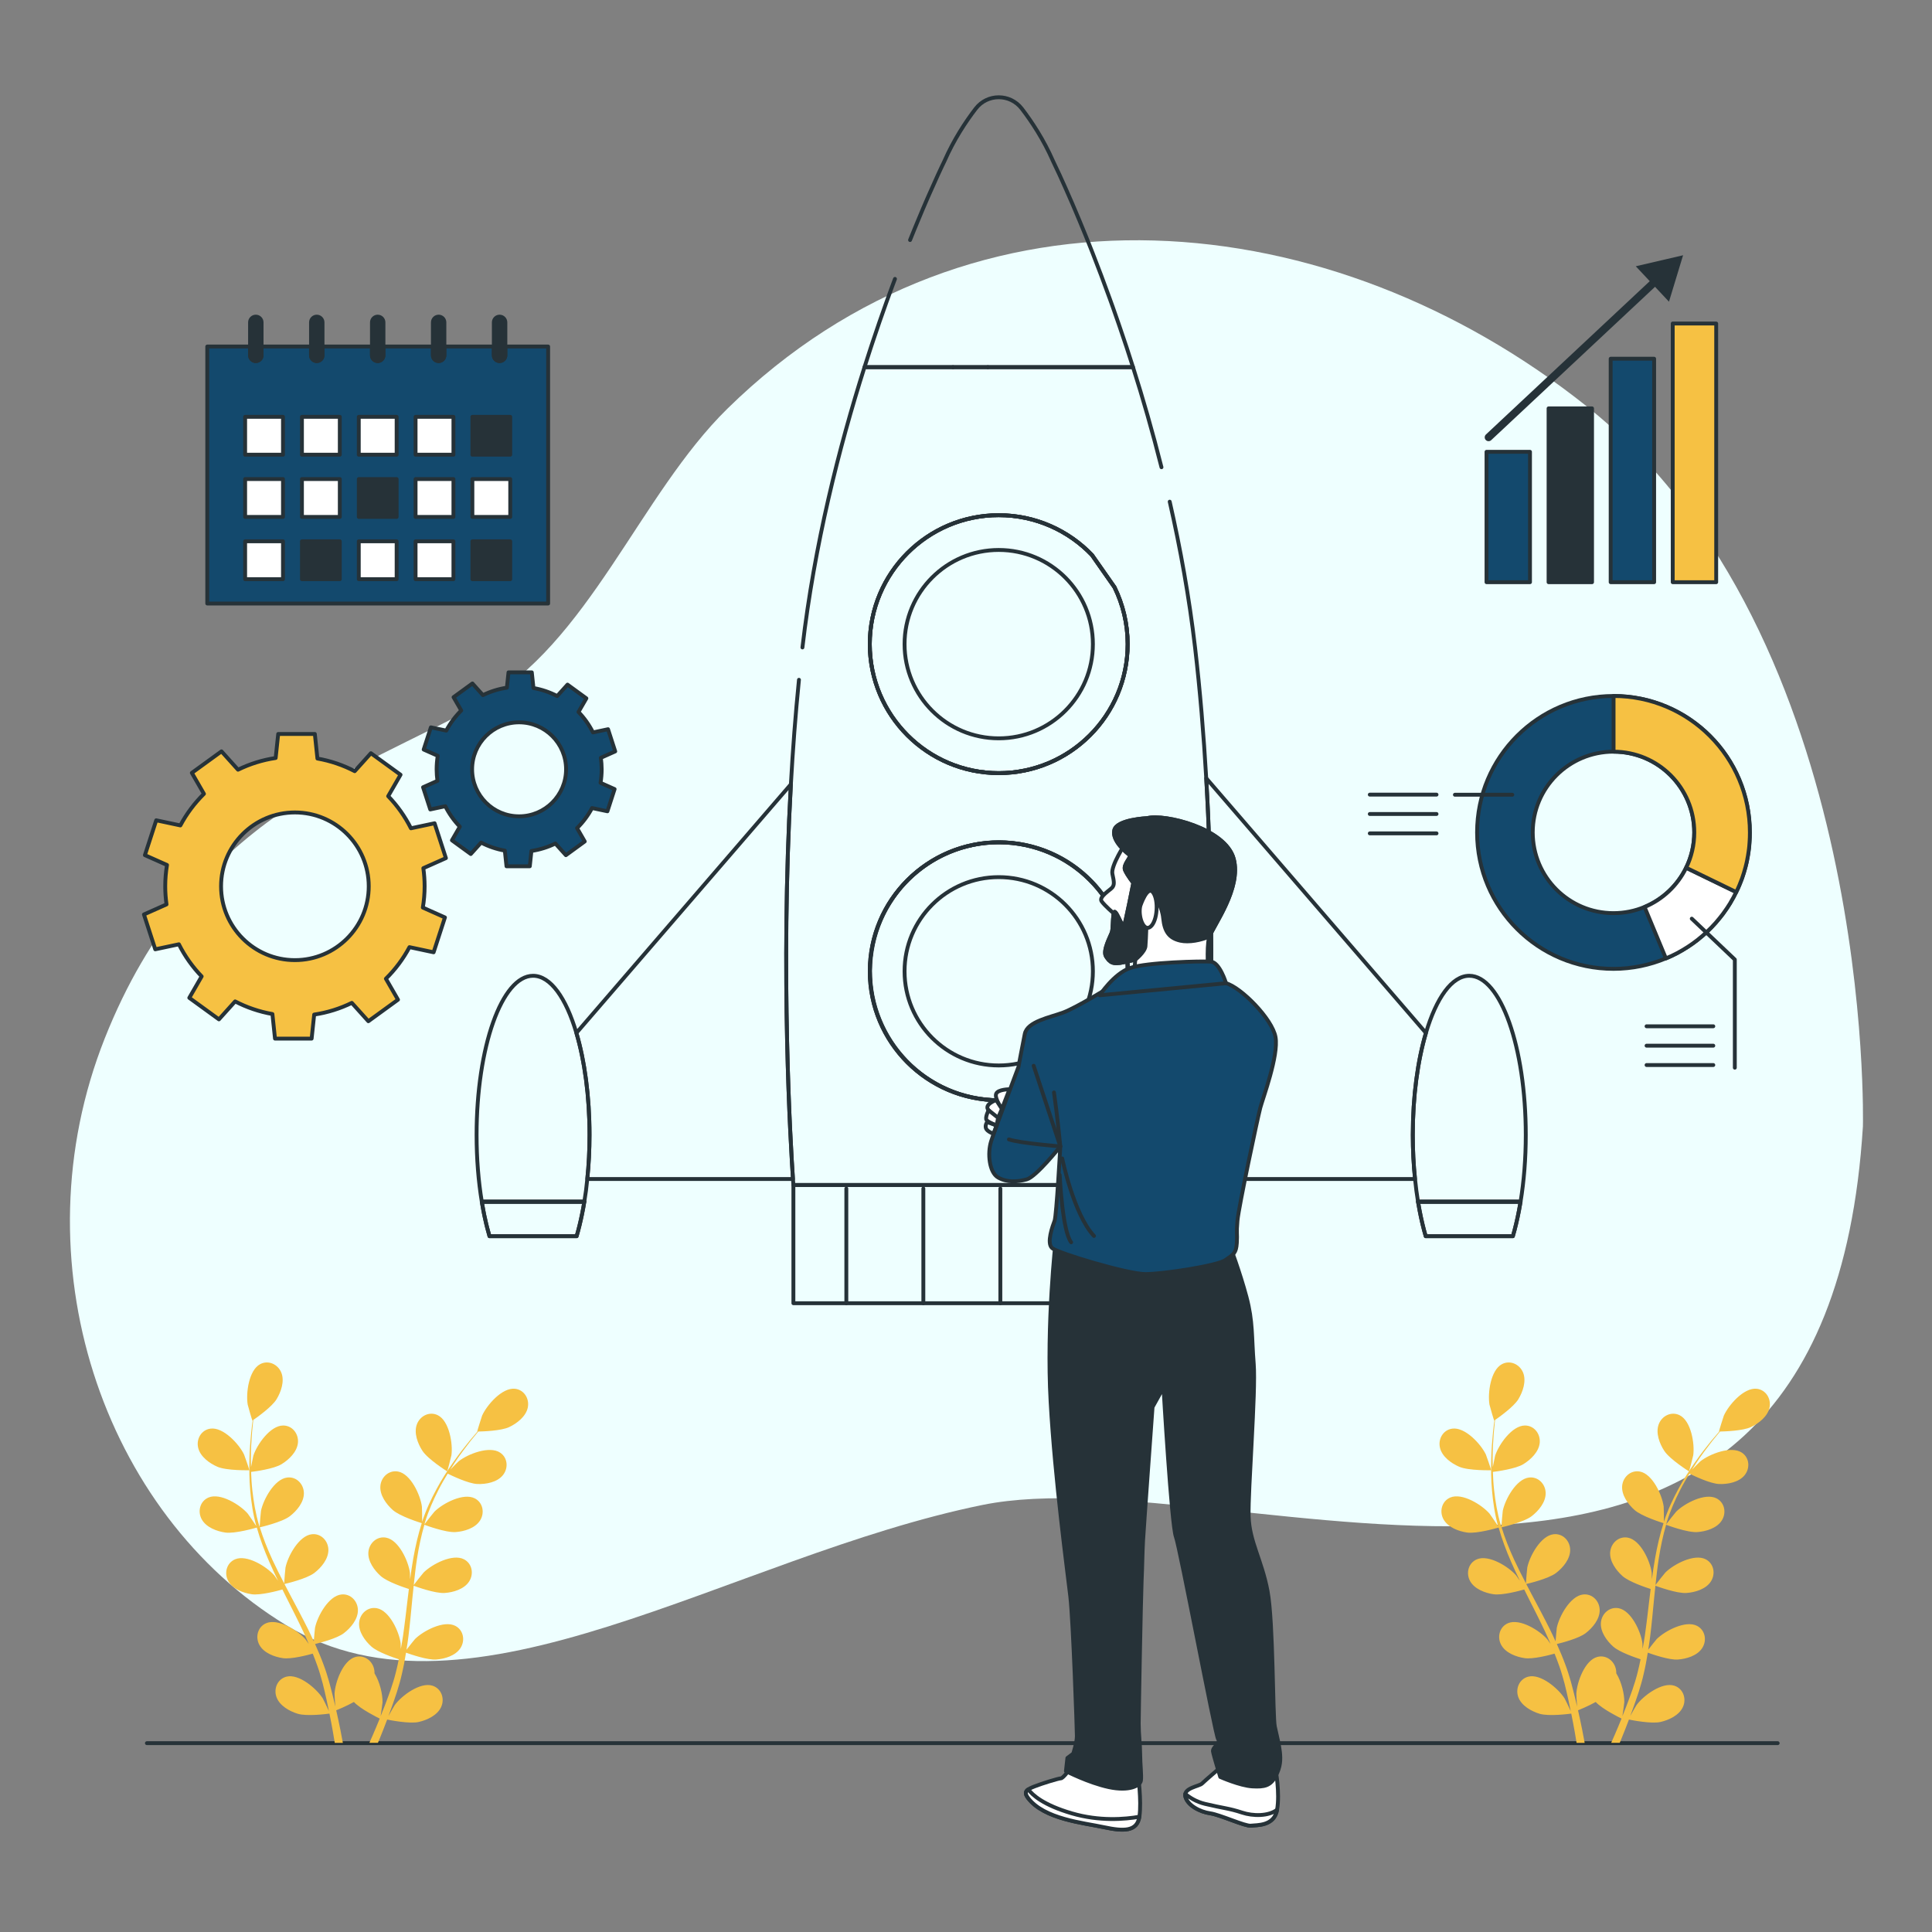 <svg xmlns="http://www.w3.org/2000/svg" xmlns:xlink="http://www.w3.org/1999/xlink" x="0px" y="0px" viewBox="0 0 500 500" style="enable-background:new 0 0 500 500;" xml:space="preserve"><rect x="0" y="0" width="500" height="500" fill="#808080" stroke="none"/><style type="text/css">	.st0{fill:#EEFFFF;}	.st1{fill:none;stroke:#263238;stroke-linecap:round;stroke-linejoin:round;stroke-miterlimit:10;}	.st2{fill:#F6C143;}	.st3{fill:#13496D;stroke:#263238;stroke-linecap:round;stroke-linejoin:round;stroke-miterlimit:10;}	.st4{fill:#FFFFFF;stroke:#263238;stroke-linecap:round;stroke-linejoin:round;stroke-miterlimit:10;}	.st5{fill:#F6C143;stroke:#263238;stroke-linecap:round;stroke-linejoin:round;stroke-miterlimit:10;}	.st6{fill:#263238;stroke:#263238;stroke-linecap:round;stroke-linejoin:round;stroke-miterlimit:10;}	.st7{fill:none;stroke:#263238;stroke-width:2;stroke-linecap:round;stroke-linejoin:round;}	.st8{fill:#263238;}</style><g id="Background_Simple">	<g>		<path class="st0" d="M482.12,291.52c0,0,3.26-126.84-71.48-186.36c-65.97-52.54-158.46-62.11-222.38,0.6   c-22.78,22.34-35.77,60.64-64.05,76.43c-31.71,17.7-74.33,29.11-97.11,86.56C4.33,326.2,26.49,391.58,74.03,420.58   c47.54,29,114.88-17.78,180.24-31.1C319.64,376.16,472.31,448.99,482.12,291.52z"></path>	</g></g><g id="Floor">	<line class="st1" x1="38.02" y1="451.13" x2="460.06" y2="451.13"></line></g><g id="Plants">	<g>		<path class="st2" d="M56.25,379.59c2.41,1.05,8.29,0.91,8.29,0.91c0.06,0-1.27-3.85-1.38-4.08c-1.29-2.7-5.38-7.15-8.7-6.69   c-2.39,0.33-3.72,2.72-3.17,4.97C51.84,376.99,54.2,378.7,56.25,379.59z"></path>		<path class="st2" d="M58.3,396.62c2.49,0.36,7.74-1.17,8.16-1.29c0.83,2.94,1.93,5.88,3.2,8.8c0.72,1.67,1.51,3.33,2.31,4.98   c-0.48-0.7-0.91-1.32-0.98-1.4c-1.96-2.26-7.08-5.47-10.16-4.16c-2.22,0.95-2.87,3.61-1.75,5.63c1.14,2.07,3.87,3.09,6.08,3.41   c2.24,0.32,6.74-0.89,7.93-1.23c0.32,0.63,0.62,1.27,0.94,1.9c1.52,3.02,3.06,6.03,4.47,9.03c0.5,1.06,0.95,2.12,1.41,3.17   c-0.43-0.62-0.79-1.14-0.86-1.22c-1.96-2.26-7.08-5.47-10.16-4.16c-2.22,0.95-2.87,3.61-1.75,5.64c1.14,2.07,3.87,3.09,6.08,3.41   c2.14,0.31,6.3-0.77,7.72-1.17c0.43,1.1,0.87,2.2,1.24,3.28c0.24,0.75,0.52,1.45,0.71,2.21c0.21,0.75,0.42,1.49,0.63,2.23   c0.35,1.43,0.71,2.9,1.01,4.31c0.22,0.98,0.41,1.91,0.6,2.85c-0.48-1.06-1.48-3.11-1.58-3.27c-1.6-2.53-6.17-6.48-9.41-5.65   c-2.34,0.6-3.38,3.13-2.58,5.31c0.82,2.22,3.36,3.64,5.49,4.29c2.35,0.72,7.56,0.05,8.21-0.04c0.31,1.56,0.61,3.07,0.86,4.51   c0.19,1.06,0.36,2.08,0.52,3.06l2.09,0c-0.2-1.09-0.42-2.23-0.65-3.43c-0.31-1.58-0.68-3.26-1.07-4.99   c0.39-0.16,2.61-1.06,4.58-2.16c1.72,1.85,6.11,4.02,6.68,4.3c-0.6,1.47-1.19,2.9-1.77,4.23c-0.31,0.71-0.6,1.38-0.9,2.04l2.21,0   c0.17-0.42,0.35-0.83,0.53-1.27c0.61-1.49,1.24-3.1,1.86-4.75c0.63,0.13,5.79,1.17,8.19,0.62c2.18-0.5,4.82-1.73,5.79-3.89   c0.95-2.11,0.09-4.71-2.2-5.48c-3.18-1.06-8.02,2.55-9.79,4.96c-0.1,0.14-1.07,1.81-1.66,2.87c0.25-0.68,0.5-1.33,0.75-2.03   c0.51-1.38,0.97-2.78,1.47-4.27c0.22-0.73,0.44-1.47,0.66-2.22c0.24-0.74,0.39-1.54,0.59-2.32c0.43-1.81,0.78-3.67,1.08-5.55   c1.21,0.44,5.54,1.94,7.78,1.78c2.23-0.16,5.02-0.98,6.31-2.97c1.26-1.94,0.81-4.64-1.34-5.75c-2.98-1.53-8.31,1.31-10.43,3.42   c-0.13,0.13-1.48,1.82-2.2,2.76c0.18-1.13,0.36-2.26,0.5-3.41c0.41-3.32,0.72-6.7,1.04-10.06c0.1-1.03,0.21-2.06,0.32-3.09   c0.43,0.16,5.53,2.05,8.04,1.87c2.23-0.16,5.02-0.98,6.31-2.97c1.26-1.94,0.81-4.64-1.34-5.75c-2.98-1.53-8.31,1.31-10.43,3.42   c-0.16,0.16-2.1,2.59-2.56,3.23c0.24-2.26,0.49-4.52,0.83-6.73c0.47-3.05,1.1-6.02,1.92-8.85c0.2,0.08,5.52,2.07,8.08,1.89   c2.23-0.16,5.02-0.98,6.31-2.97c1.26-1.94,0.81-4.64-1.34-5.75c-2.98-1.53-8.31,1.31-10.43,3.42c-0.17,0.17-2.25,2.78-2.59,3.28   c0.05-0.17,0.08-0.35,0.13-0.52c0.92-3.01,2.18-5.81,3.49-8.38c0.76-1.49,1.57-2.88,2.39-4.2c0.95,0.47,5.33,2.59,7.66,2.68   c2.23,0.09,5.1-0.43,6.6-2.26c1.47-1.79,1.31-4.53-0.7-5.86c-2.79-1.85-8.41,0.39-10.74,2.25c-0.13,0.1-1.3,1.28-2.15,2.15   c0.38-0.59,0.76-1.21,1.13-1.78c1.4-2.11,2.81-3.96,4.07-5.59c0.73-0.92,1.4-1.74,2.04-2.49c1.18-0.02,5.92-0.17,7.99-1.15   c2.02-0.95,4.33-2.73,4.82-5.04c0.48-2.27-0.92-4.62-3.32-4.88c-3.33-0.35-7.28,4.22-8.5,6.95c-0.1,0.24-1.32,4.12-1.26,4.12   c0,0,0.06,0,0.07,0c-0.63,0.72-1.3,1.49-2.01,2.35c-1.3,1.6-2.76,3.43-4.21,5.52c-1.45,2.09-2.98,4.39-4.36,6.97   c-1.39,2.58-2.72,5.36-3.72,8.41c-0.01,0.03-0.02,0.07-0.03,0.11c0.02-0.98-0.03-3.73-0.06-3.94c-0.39-2.97-2.88-8.47-6.18-9.07   c-2.37-0.43-4.38,1.43-4.57,3.74c-0.19,2.36,1.52,4.71,3.19,6.2c1.88,1.68,7.1,3.29,7.52,3.42c-0.93,2.91-1.64,5.97-2.19,9.1   c-0.32,1.79-0.58,3.61-0.82,5.43c-0.01-0.85-0.03-1.61-0.05-1.71c-0.39-2.97-2.88-8.47-6.18-9.07c-2.37-0.44-4.38,1.43-4.57,3.74   c-0.19,2.36,1.52,4.71,3.19,6.2c1.69,1.51,6.12,2.98,7.29,3.35c-0.09,0.7-0.18,1.4-0.26,2.1c-0.4,3.36-0.78,6.72-1.25,10   c-0.17,1.16-0.37,2.29-0.58,3.42c-0.01-0.75-0.03-1.39-0.04-1.48c-0.39-2.97-2.88-8.47-6.18-9.07c-2.37-0.43-4.38,1.43-4.57,3.74   c-0.19,2.36,1.52,4.71,3.19,6.2c1.62,1.44,5.69,2.83,7.08,3.28c-0.24,1.16-0.48,2.31-0.77,3.42c-0.21,0.75-0.37,1.49-0.62,2.24   c-0.24,0.74-0.47,1.48-0.71,2.2c-0.5,1.38-1.01,2.82-1.53,4.15c-0.36,0.93-0.71,1.82-1.07,2.71c0.18-1.15,0.48-3.41,0.49-3.6   c0.04-1.99-0.67-5.22-2.08-7.49c0.01-0.29-0.01-0.59-0.06-0.88c-0.37-2.29-2.52-3.98-4.85-3.36c-3.24,0.87-5.28,6.55-5.43,9.54   c-0.01,0.18,0.11,2.1,0.2,3.31c-0.16-0.7-0.32-1.39-0.49-2.11c-0.34-1.43-0.72-2.85-1.13-4.38c-0.22-0.73-0.45-1.47-0.67-2.21   c-0.21-0.74-0.52-1.5-0.79-2.26c-0.64-1.75-1.38-3.49-2.16-5.23c1.25-0.3,5.69-1.44,7.46-2.81c1.77-1.36,3.65-3.59,3.63-5.96   c-0.02-2.32-1.89-4.32-4.29-4.05c-3.33,0.37-6.21,5.68-6.81,8.61c-0.04,0.18-0.23,2.33-0.32,3.52c-0.48-1.04-0.95-2.08-1.47-3.12   c-1.49-3-3.1-5.98-4.68-8.97c-0.49-0.91-0.96-1.83-1.44-2.75c0.45-0.1,5.75-1.34,7.74-2.87c1.77-1.36,3.65-3.59,3.63-5.96   c-0.02-2.32-1.89-4.32-4.29-4.05c-3.33,0.37-6.21,5.68-6.81,8.61c-0.04,0.22-0.32,3.32-0.35,4.11c-1.05-2.02-2.08-4.04-3.02-6.07   c-1.29-2.8-2.41-5.63-3.28-8.44c0.21-0.05,5.74-1.31,7.78-2.88c1.77-1.36,3.65-3.59,3.63-5.96c-0.02-2.32-1.89-4.32-4.29-4.05   c-3.33,0.37-6.21,5.68-6.81,8.61c-0.05,0.23-0.34,3.56-0.35,4.17c-0.05-0.17-0.12-0.33-0.17-0.5c-0.9-3.02-1.39-6.05-1.71-8.91   c-0.19-1.66-0.28-3.26-0.33-4.82c1.06-0.13,5.87-0.78,7.86-1.99c1.91-1.16,4.02-3.17,4.26-5.52c0.23-2.3-1.4-4.5-3.82-4.5   c-3.35,0-6.8,4.96-7.72,7.81c-0.05,0.16-0.38,1.79-0.61,2.98c-0.01-0.7-0.04-1.43-0.04-2.11c0-2.53,0.16-4.85,0.31-6.91   c0.1-1.17,0.21-2.22,0.32-3.2c0.97-0.67,4.84-3.41,6.03-5.37c1.16-1.91,2.11-4.66,1.24-6.86c-0.85-2.15-3.32-3.35-5.46-2.23   c-2.97,1.54-3.75,7.54-3.25,10.49c0.04,0.25,1.17,4.16,1.22,4.13c0,0,0.05-0.03,0.06-0.04c-0.13,0.94-0.26,1.96-0.37,3.07   c-0.2,2.05-0.41,4.38-0.46,6.92c-0.06,2.54-0.06,5.3,0.21,8.21c0.26,2.92,0.69,5.97,1.54,9.06c0.01,0.03,0.02,0.07,0.03,0.1   c-0.53-0.83-2.08-3.09-2.22-3.25c-1.96-2.26-7.08-5.47-10.16-4.16c-2.22,0.95-2.87,3.61-1.75,5.64   C53.36,395.28,56.09,396.3,58.3,396.62z"></path>		<path class="st2" d="M115.73,380.79c0.05,0.03,1.06-3.91,1.1-4.17c0.41-2.96-0.55-8.93-3.56-10.38c-2.17-1.05-4.6,0.22-5.39,2.4   c-0.81,2.22,0.22,4.95,1.44,6.82C110.75,377.67,115.73,380.79,115.73,380.79z"></path>	</g>	<g>		<path class="st2" d="M377.63,379.59c2.41,1.05,8.29,0.91,8.29,0.91c0.06,0-1.27-3.85-1.38-4.08c-1.29-2.7-5.38-7.15-8.7-6.69   c-2.39,0.33-3.72,2.72-3.17,4.97C373.21,376.99,375.58,378.7,377.63,379.59z"></path>		<path class="st2" d="M379.68,396.62c2.49,0.36,7.74-1.17,8.16-1.29c0.83,2.94,1.93,5.88,3.2,8.8c0.72,1.67,1.51,3.33,2.31,4.98   c-0.48-0.7-0.91-1.32-0.98-1.4c-1.96-2.26-7.08-5.47-10.16-4.16c-2.22,0.95-2.87,3.61-1.75,5.63c1.14,2.07,3.87,3.09,6.08,3.41   c2.24,0.32,6.74-0.89,7.93-1.23c0.32,0.63,0.62,1.27,0.94,1.9c1.52,3.02,3.06,6.03,4.47,9.03c0.5,1.06,0.95,2.12,1.41,3.17   c-0.43-0.62-0.79-1.14-0.86-1.22c-1.96-2.26-7.08-5.47-10.16-4.16c-2.22,0.95-2.87,3.61-1.75,5.64c1.14,2.07,3.87,3.09,6.08,3.41   c2.14,0.31,6.3-0.77,7.72-1.17c0.43,1.1,0.87,2.2,1.24,3.28c0.24,0.75,0.52,1.45,0.71,2.21c0.21,0.75,0.42,1.49,0.63,2.23   c0.35,1.43,0.71,2.9,1.01,4.31c0.22,0.98,0.41,1.91,0.6,2.85c-0.48-1.06-1.48-3.11-1.58-3.27c-1.6-2.53-6.17-6.48-9.41-5.65   c-2.34,0.6-3.38,3.13-2.58,5.31c0.82,2.22,3.36,3.64,5.49,4.29c2.35,0.72,7.56,0.05,8.21-0.04c0.31,1.56,0.61,3.07,0.86,4.51   c0.19,1.06,0.36,2.08,0.52,3.06l2.09,0c-0.2-1.09-0.42-2.23-0.65-3.43c-0.31-1.58-0.68-3.26-1.07-4.99   c0.39-0.16,2.61-1.06,4.58-2.16c1.72,1.85,6.11,4.02,6.68,4.3c-0.6,1.47-1.19,2.9-1.77,4.23c-0.31,0.71-0.6,1.38-0.9,2.04l2.21,0   c0.17-0.42,0.35-0.83,0.52-1.27c0.61-1.49,1.24-3.1,1.86-4.75c0.63,0.13,5.79,1.17,8.19,0.62c2.18-0.5,4.82-1.73,5.79-3.89   c0.95-2.11,0.09-4.71-2.2-5.48c-3.18-1.06-8.02,2.55-9.79,4.96c-0.11,0.14-1.07,1.81-1.66,2.87c0.25-0.68,0.5-1.33,0.75-2.03   c0.51-1.38,0.97-2.78,1.47-4.27c0.22-0.73,0.44-1.47,0.66-2.22c0.24-0.74,0.39-1.54,0.59-2.32c0.43-1.81,0.78-3.67,1.08-5.55   c1.21,0.44,5.54,1.94,7.77,1.78c2.23-0.16,5.02-0.98,6.31-2.97c1.26-1.94,0.81-4.64-1.34-5.75c-2.98-1.53-8.31,1.31-10.43,3.42   c-0.13,0.13-1.48,1.82-2.2,2.76c0.18-1.13,0.36-2.26,0.5-3.41c0.41-3.32,0.72-6.7,1.04-10.06c0.1-1.03,0.21-2.06,0.32-3.09   c0.43,0.16,5.53,2.05,8.04,1.87c2.23-0.16,5.02-0.98,6.31-2.97c1.26-1.94,0.81-4.64-1.34-5.75c-2.98-1.53-8.31,1.31-10.43,3.42   c-0.16,0.16-2.1,2.59-2.56,3.23c0.24-2.26,0.49-4.52,0.83-6.73c0.47-3.05,1.1-6.02,1.92-8.85c0.2,0.08,5.52,2.07,8.08,1.89   c2.23-0.16,5.02-0.98,6.31-2.97c1.26-1.94,0.81-4.64-1.34-5.75c-2.98-1.53-8.31,1.31-10.43,3.42c-0.17,0.17-2.25,2.78-2.59,3.28   c0.05-0.17,0.08-0.35,0.13-0.52c0.92-3.01,2.18-5.81,3.49-8.38c0.76-1.49,1.57-2.88,2.39-4.2c0.95,0.47,5.33,2.59,7.66,2.68   c2.23,0.09,5.1-0.43,6.6-2.26c1.47-1.79,1.31-4.53-0.7-5.86c-2.79-1.85-8.41,0.39-10.74,2.25c-0.13,0.1-1.3,1.28-2.15,2.15   c0.38-0.59,0.76-1.21,1.13-1.78c1.4-2.11,2.81-3.96,4.07-5.59c0.73-0.92,1.4-1.74,2.04-2.49c1.18-0.02,5.92-0.17,7.99-1.15   c2.02-0.95,4.33-2.73,4.82-5.04c0.48-2.27-0.92-4.62-3.32-4.88c-3.33-0.35-7.28,4.22-8.5,6.95c-0.1,0.24-1.32,4.12-1.26,4.12   c0,0,0.06,0,0.07,0c-0.63,0.72-1.3,1.49-2.01,2.35c-1.3,1.6-2.76,3.43-4.2,5.52c-1.45,2.09-2.98,4.39-4.36,6.97   c-1.39,2.58-2.72,5.36-3.72,8.41c-0.01,0.03-0.02,0.07-0.03,0.11c0.02-0.98-0.03-3.73-0.06-3.94c-0.39-2.97-2.88-8.47-6.18-9.07   c-2.37-0.43-4.38,1.43-4.57,3.74c-0.19,2.36,1.52,4.71,3.19,6.2c1.88,1.68,7.1,3.29,7.52,3.42c-0.93,2.91-1.64,5.97-2.19,9.1   c-0.32,1.79-0.58,3.61-0.82,5.43c-0.01-0.85-0.03-1.61-0.05-1.71c-0.39-2.97-2.88-8.47-6.18-9.07c-2.37-0.44-4.38,1.43-4.57,3.74   c-0.19,2.36,1.52,4.71,3.19,6.2c1.69,1.51,6.12,2.98,7.29,3.35c-0.09,0.7-0.18,1.4-0.26,2.1c-0.4,3.36-0.78,6.72-1.25,10   c-0.17,1.16-0.37,2.29-0.58,3.42c-0.01-0.75-0.03-1.39-0.04-1.48c-0.39-2.97-2.88-8.47-6.18-9.07c-2.37-0.43-4.38,1.43-4.57,3.74   c-0.19,2.36,1.52,4.71,3.19,6.2c1.62,1.44,5.69,2.83,7.08,3.28c-0.24,1.16-0.48,2.31-0.77,3.42c-0.21,0.75-0.37,1.49-0.62,2.24   c-0.24,0.74-0.47,1.48-0.71,2.2c-0.5,1.38-1.01,2.82-1.53,4.15c-0.36,0.93-0.71,1.82-1.07,2.71c0.18-1.15,0.48-3.41,0.49-3.6   c0.04-1.99-0.67-5.22-2.08-7.49c0.01-0.29-0.01-0.59-0.06-0.88c-0.37-2.29-2.52-3.98-4.85-3.36c-3.24,0.87-5.28,6.55-5.43,9.54   c-0.01,0.18,0.11,2.1,0.2,3.31c-0.16-0.7-0.32-1.39-0.49-2.11c-0.34-1.43-0.73-2.85-1.13-4.38c-0.22-0.73-0.45-1.47-0.67-2.21   c-0.21-0.74-0.52-1.5-0.79-2.26c-0.64-1.75-1.38-3.49-2.16-5.23c1.25-0.3,5.69-1.44,7.46-2.81c1.77-1.36,3.65-3.59,3.63-5.96   c-0.02-2.32-1.89-4.32-4.29-4.05c-3.33,0.37-6.21,5.68-6.81,8.61c-0.04,0.18-0.23,2.33-0.32,3.52c-0.48-1.04-0.95-2.08-1.47-3.12   c-1.49-3-3.1-5.98-4.68-8.97c-0.49-0.91-0.96-1.83-1.44-2.75c0.45-0.1,5.75-1.34,7.74-2.87c1.77-1.36,3.65-3.59,3.63-5.96   c-0.02-2.32-1.89-4.32-4.29-4.05c-3.33,0.37-6.21,5.68-6.81,8.61c-0.05,0.22-0.32,3.32-0.35,4.11c-1.05-2.02-2.08-4.04-3.02-6.07   c-1.29-2.8-2.41-5.63-3.28-8.44c0.21-0.05,5.74-1.31,7.78-2.88c1.77-1.36,3.65-3.59,3.63-5.96c-0.02-2.32-1.89-4.32-4.29-4.05   c-3.33,0.37-6.21,5.68-6.81,8.61c-0.05,0.23-0.34,3.56-0.35,4.17c-0.05-0.17-0.12-0.33-0.17-0.5c-0.9-3.02-1.39-6.05-1.71-8.91   c-0.19-1.66-0.28-3.26-0.33-4.82c1.06-0.13,5.87-0.78,7.86-1.99c1.91-1.16,4.02-3.17,4.26-5.52c0.23-2.3-1.4-4.5-3.82-4.5   c-3.35,0-6.8,4.96-7.72,7.81c-0.05,0.16-0.38,1.79-0.61,2.98c-0.01-0.7-0.04-1.43-0.04-2.11c0-2.53,0.16-4.85,0.31-6.91   c0.1-1.17,0.21-2.22,0.32-3.2c0.97-0.67,4.84-3.41,6.03-5.37c1.16-1.91,2.11-4.66,1.24-6.86c-0.85-2.15-3.32-3.35-5.46-2.23   c-2.97,1.54-3.75,7.54-3.25,10.49c0.04,0.25,1.17,4.16,1.22,4.13c0,0,0.05-0.03,0.06-0.04c-0.13,0.94-0.26,1.96-0.37,3.07   c-0.2,2.05-0.41,4.38-0.46,6.92c-0.06,2.54-0.06,5.3,0.21,8.21c0.26,2.92,0.69,5.97,1.54,9.06c0.01,0.03,0.02,0.07,0.03,0.1   c-0.53-0.83-2.08-3.09-2.22-3.25c-1.96-2.26-7.08-5.47-10.16-4.16c-2.22,0.95-2.87,3.61-1.75,5.64   C374.74,395.28,377.47,396.3,379.68,396.62z"></path>		<path class="st2" d="M437.11,380.79c0.05,0.03,1.06-3.91,1.1-4.17c0.41-2.96-0.55-8.93-3.56-10.38c-2.17-1.05-4.6,0.22-5.39,2.4   c-0.81,2.22,0.22,4.95,1.44,6.82C432.12,377.67,437.1,380.79,437.11,380.79z"></path>	</g></g><g id="Chart_2">	<g>		<g>			<path class="st3" d="M417.57,180.12c-19.5,0-35.3,15.81-35.3,35.32c0,19.49,15.8,35.3,35.3,35.3c4.81,0,9.38-0.98,13.56-2.72    l0,0.01c0.11-0.04,0.21-0.09,0.32-0.14c0.35-0.15,0.7-0.3,1.04-0.46c0.53-0.25,1.05-0.5,1.56-0.77c0.47-0.26,0.94-0.52,1.4-0.79    c0.45-0.27,0.91-0.55,1.36-0.84c0.88-0.57,1.73-1.17,2.56-1.83c0.01-0.01,0.02-0.02,0.03-0.03c1.67-1.3,3.22-2.77,4.62-4.36    c0.36-0.4,0.69-0.8,1.02-1.22c0.28-0.34,0.55-0.69,0.82-1.04c0.05-0.08,0.12-0.16,0.17-0.24c0.31-0.42,0.61-0.85,0.9-1.28    c0.28-0.43,0.56-0.86,0.83-1.29c0.01-0.03,0.03-0.06,0.05-0.1c0.27-0.45,0.53-0.89,0.77-1.35c0-0.01,0.01-0.02,0.02-0.03    c0.25-0.46,0.48-0.93,0.71-1.4c0.14-0.29,0.28-0.58,0.42-0.88c0.13-0.29,0.26-0.59,0.39-0.89c0.22-0.5,0.41-1,0.6-1.52    c0.03-0.11,0.08-0.22,0.12-0.32c0.32-0.91,0.61-1.85,0.86-2.81c0.09-0.32,0.16-0.65,0.24-0.97c0.06-0.27,0.12-0.54,0.18-0.81    c0.02-0.1,0.04-0.2,0.05-0.3c0.06-0.28,0.11-0.57,0.16-0.85c0.06-0.33,0.12-0.68,0.16-1.02c0.05-0.32,0.09-0.65,0.13-0.97    c0.02-0.19,0.04-0.4,0.06-0.59c0.02-0.26,0.05-0.52,0.06-0.79c0.02-0.22,0.03-0.43,0.04-0.66c0.02-0.26,0.03-0.52,0.04-0.77    c0.01-0.42,0.02-0.85,0.02-1.28C452.87,195.93,437.06,180.12,417.57,180.12z M425.6,234.72c-2.46,1.03-5.18,1.6-8.03,1.6    c-11.55,0-20.9-9.35-20.9-20.89c0-11.55,9.35-20.9,20.9-20.9c11.54,0,20.89,9.35,20.89,20.9c0,3.28-0.75,6.38-2.1,9.14    C434.14,229.14,430.3,232.76,425.6,234.72z"></path>			<path class="st4" d="M449.32,230.87c-0.23,0.47-0.46,0.94-0.71,1.4c-0.01,0.01-0.02,0.02-0.02,0.03    c-0.25,0.45-0.51,0.89-0.77,1.35c-0.02,0.03-0.04,0.06-0.05,0.1c-0.27,0.43-0.55,0.86-0.83,1.29c-0.29,0.43-0.59,0.86-0.9,1.28    c-0.05,0.08-0.12,0.16-0.17,0.24c-0.27,0.36-0.54,0.7-0.82,1.04c-0.33,0.42-0.67,0.82-1.02,1.22c-1.41,1.59-2.96,3.05-4.62,4.36    c-0.01,0.01-0.02,0.02-0.03,0.03c-0.83,0.65-1.68,1.26-2.56,1.83c-0.44,0.29-0.9,0.57-1.36,0.84c-0.46,0.27-0.93,0.53-1.4,0.79    c-0.95,0.5-1.93,0.96-2.92,1.37l-5.53-13.3c4.7-1.96,8.54-5.59,10.76-10.15L449.32,230.87z"></path>			<path class="st5" d="M452.87,215.44c0,0.43-0.01,0.86-0.02,1.28c-0.01,0.26-0.02,0.52-0.04,0.77c-0.01,0.23-0.02,0.44-0.04,0.66    c-0.01,0.27-0.04,0.53-0.06,0.79c-0.02,0.19-0.04,0.4-0.06,0.59c-0.04,0.32-0.08,0.65-0.13,0.97c-0.04,0.34-0.1,0.69-0.16,1.02    c-0.05,0.28-0.1,0.57-0.16,0.85c-0.01,0.1-0.03,0.2-0.05,0.3c-0.06,0.27-0.12,0.54-0.18,0.81c-0.08,0.32-0.15,0.65-0.24,0.97    c-0.25,0.95-0.54,1.89-0.86,2.81c-0.04,0.11-0.09,0.22-0.12,0.32c-0.19,0.52-0.39,1.02-0.6,1.52c-0.13,0.3-0.26,0.6-0.39,0.89    c-0.14,0.3-0.28,0.59-0.42,0.88l-12.96-6.3c1.35-2.76,2.1-5.86,2.1-9.14c0-11.55-9.35-20.9-20.89-20.9v-14.41    C437.06,180.12,452.87,195.93,452.87,215.44z"></path>			<path class="st4" d="M441.4,244.1"></path>		</g>		<g>			<line class="st1" x1="426.13" y1="265.6" x2="443.4" y2="265.6"></line>			<line class="st1" x1="426.13" y1="270.62" x2="443.4" y2="270.62"></line>			<line class="st1" x1="443.4" y1="275.63" x2="426.13" y2="275.63"></line>		</g>		<g>			<line class="st1" x1="354.5" y1="205.65" x2="371.77" y2="205.65"></line>			<line class="st1" x1="354.5" y1="210.66" x2="371.77" y2="210.66"></line>			<line class="st1" x1="371.77" y1="215.68" x2="354.5" y2="215.68"></line>		</g>		<polyline class="st1" points="437.83,237.75 448.97,248.33 448.97,276.32   "></polyline>		<line class="st1" x1="391.38" y1="205.68" x2="376.53" y2="205.68"></line>	</g></g><g id="Chart_1">	<g>		<rect x="384.71" y="116.93" class="st3" width="11.25" height="33.74"></rect>		<rect x="400.77" y="105.69" class="st6" width="11.25" height="44.98"></rect>		<rect x="416.84" y="92.84" class="st3" width="11.25" height="57.83"></rect>		<rect x="432.9" y="83.73" class="st5" width="11.25" height="66.94"></rect>		<g>			<g>				<line class="st7" x1="385.24" y1="113.18" x2="428.98" y2="72.24"></line>				<g>					<polygon class="st8" points="431.93,78.08 435.58,66.06 423.34,68.91      "></polygon>				</g>			</g>		</g>	</g></g><g id="Calendar">	<g>		<path class="st3" d="M141.86,89.68v66.51H53.64V89.68h11.07v2.28c0,0.82,0.67,1.49,1.49,1.49c0.83,0,1.5-0.67,1.5-1.49v-2.28   h12.79v2.28c0,0.82,0.66,1.49,1.49,1.49c0.82,0,1.49-0.67,1.49-1.49v-2.28h12.79v2.28c0,0.82,0.67,1.49,1.49,1.49   s1.49-0.67,1.49-1.49v-2.28h12.79v2.28c0,0.82,0.67,1.49,1.49,1.49c0.83,0,1.49-0.67,1.49-1.49v-2.28h12.79v2.28   c0,0.82,0.67,1.49,1.49,1.49c0.83,0,1.5-0.67,1.5-1.49v-2.28H141.86z"></path>		<g>			<rect x="63.44" y="107.88" class="st4" width="9.8" height="9.8"></rect>			<rect x="78.14" y="107.88" class="st4" width="9.8" height="9.8"></rect>			<rect x="92.85" y="107.88" class="st4" width="9.8" height="9.8"></rect>			<rect x="107.55" y="107.88" class="st4" width="9.8" height="9.8"></rect>			<rect x="122.25" y="107.88" class="st6" width="9.8" height="9.8"></rect>		</g>		<g>			<rect x="63.44" y="123.98" class="st4" width="9.8" height="9.8"></rect>			<rect x="78.14" y="123.98" class="st4" width="9.8" height="9.8"></rect>			<rect x="92.85" y="123.98" class="st6" width="9.8" height="9.8"></rect>			<rect x="107.55" y="123.98" class="st4" width="9.8" height="9.8"></rect>			<rect x="122.25" y="123.98" class="st4" width="9.8" height="9.8"></rect>		</g>		<g>			<rect x="63.44" y="140.09" class="st4" width="9.8" height="9.8"></rect>			<rect x="78.14" y="140.09" class="st6" width="9.8" height="9.8"></rect>			<rect x="92.85" y="140.09" class="st4" width="9.8" height="9.8"></rect>			<rect x="107.55" y="140.09" class="st4" width="9.8" height="9.8"></rect>			<rect x="122.25" y="140.09" class="st6" width="9.8" height="9.8"></rect>		</g>		<g>			<path class="st6" d="M67.7,83.43v8.53c0,0.82-0.67,1.49-1.5,1.49c-0.82,0-1.49-0.67-1.49-1.49v-8.53c0-0.82,0.67-1.49,1.49-1.49    C67.03,81.94,67.7,82.61,67.7,83.43z"></path>			<path class="st6" d="M83.47,83.43v8.53c0,0.82-0.67,1.49-1.49,1.49c-0.83,0-1.49-0.67-1.49-1.49v-8.53    c0-0.82,0.66-1.49,1.49-1.49C82.8,81.94,83.47,82.61,83.47,83.43z"></path>			<path class="st6" d="M99.24,83.43v8.53c0,0.82-0.67,1.49-1.49,1.49s-1.49-0.67-1.49-1.49v-8.53c0-0.82,0.67-1.49,1.49-1.49    S99.24,82.61,99.24,83.43z"></path>			<path class="st6" d="M115.01,83.43v8.53c0,0.82-0.66,1.49-1.49,1.49c-0.82,0-1.49-0.67-1.49-1.49v-8.53    c0-0.82,0.67-1.49,1.49-1.49C114.35,81.94,115.01,82.61,115.01,83.43z"></path>			<path class="st6" d="M130.79,83.43v8.53c0,0.82-0.67,1.49-1.5,1.49c-0.82,0-1.49-0.67-1.49-1.49v-8.53    c0-0.82,0.67-1.49,1.49-1.49C130.12,81.94,130.79,82.61,130.79,83.43z"></path>		</g>	</g></g><g id="Gears">	<g>		<path class="st5" d="M109.89,229.37c0-1.59-0.12-3.15-0.33-4.69l5.84-2.6l-2.93-9.02l-6.12,1.3c-1.54-3.07-3.53-5.87-5.89-8.31   l3.2-5.55l-7.67-5.57l-4.19,4.65c-2.98-1.55-6.23-2.67-9.65-3.27l-0.67-6.36h-9.48l-0.66,6.22c-3.44,0.51-6.72,1.55-9.74,3.03   l-4.28-4.75l-7.67,5.57l3.13,5.43c-2.42,2.39-4.49,5.14-6.1,8.17l-6.25-1.33l-2.93,9.02l5.72,2.55c-0.3,1.79-0.46,3.63-0.46,5.51   c0,1.59,0.12,3.15,0.33,4.69l-5.84,2.6l2.93,9.02l6.12-1.3c1.54,3.07,3.53,5.87,5.89,8.31l-3.2,5.55l7.67,5.57l4.19-4.65   c2.98,1.55,6.23,2.67,9.65,3.27l0.67,6.36h9.48l0.66-6.22c3.44-0.51,6.72-1.55,9.74-3.03l4.28,4.75l7.67-5.57l-3.13-5.43   c2.42-2.39,4.49-5.14,6.1-8.17l6.25,1.33l2.93-9.02l-5.72-2.55C109.73,233.08,109.89,231.24,109.89,229.37z M57.21,229.37   c0-10.55,8.56-19.11,19.11-19.11c10.55,0,19.11,8.56,19.11,19.11c0,10.55-8.56,19.11-19.11,19.11   C65.77,248.48,57.21,239.92,57.21,229.37z"></path>		<path class="st3" d="M155.71,199.1c0-1.01-0.08-2.01-0.21-2.98l3.72-1.66l-1.86-5.74l-3.9,0.83c-0.98-1.95-2.25-3.74-3.75-5.29   l2.04-3.53l-4.88-3.55l-2.67,2.96c-1.9-0.99-3.96-1.7-6.14-2.08l-0.43-4.05h-6.03l-0.42,3.96c-2.19,0.33-4.28,0.99-6.2,1.93   l-2.72-3.02l-4.88,3.55l1.99,3.45c-1.54,1.52-2.85,3.27-3.88,5.2l-3.98-0.84l-1.86,5.74l3.64,1.62c-0.19,1.14-0.29,2.31-0.29,3.5   c0,1.01,0.08,2.01,0.21,2.98l-3.72,1.66l1.86,5.74l3.9-0.83c0.98,1.95,2.25,3.74,3.75,5.29l-2.04,3.53l4.88,3.55l2.67-2.96   c1.9,0.99,3.96,1.7,6.14,2.08l0.43,4.05h6.03l0.42-3.96c2.19-0.33,4.28-0.99,6.2-1.93l2.72,3.02l4.88-3.55l-1.99-3.45   c1.54-1.52,2.85-3.27,3.88-5.2l3.98,0.84l1.86-5.74l-3.64-1.62C155.61,201.47,155.71,200.3,155.71,199.1z M122.18,199.1   c0-6.72,5.44-12.16,12.16-12.16c6.72,0,12.16,5.44,12.16,12.16c0,6.72-5.44,12.16-12.16,12.16   C127.63,211.27,122.18,205.82,122.18,199.1z"></path>	</g></g><g id="Rocket">	<g>		<path class="st1" d="M151.99,305.13c0.38-3.62,0.58-7.45,0.58-11.41c0-10.04-1.28-19.24-3.4-26.39l55.51-64.35   c-2.75,49.11-0.05,93.43,0.54,102.15H151.99z"></path>		<path class="st1" d="M365.63,293.72c0,3.96,0.2,7.79,0.58,11.41h-54.48c0.6-8.81,3.35-54,0.44-103.73l56.86,65.92   C366.91,274.47,365.63,283.67,365.63,293.72z"></path>		<path class="st1" d="M394.87,293.72c0,6.17-0.48,12.03-1.35,17.28h-26.54c-0.31-1.88-0.57-3.84-0.77-5.87   c-0.38-3.62-0.58-7.45-0.58-11.41c0-10.05,1.28-19.25,3.4-26.4c2.68-9.04,6.71-14.79,11.22-14.79   C388.32,252.53,394.87,270.97,394.87,293.72z"></path>		<path class="st1" d="M393.52,311c-0.01,0.04-0.01,0.09-0.02,0.13c-0.12,0.73-0.25,1.45-0.39,2.16c-0.45,2.36-0.98,4.58-1.58,6.64   h-22.56c-0.6-2.06-1.13-4.28-1.58-6.64c-0.14-0.71-0.27-1.43-0.39-2.16c-0.01-0.04-0.01-0.09-0.02-0.13H393.52z"></path>		<path class="st1" d="M393.52,311c-0.01,0.04-0.01,0.09-0.02,0.13c-0.12,0.73-0.25,1.45-0.39,2.16c-0.45,2.36-0.98,4.58-1.58,6.64   h-22.56c-0.6-2.06-1.13-4.28-1.58-6.64c-0.14-0.71-0.27-1.43-0.39-2.16c-0.01-0.04-0.01-0.09-0.02-0.13H393.52z"></path>		<path class="st1" d="M206.77,175.93c-0.91,9.05-1.59,18.13-2.09,27.05c-2.75,49.11-0.05,93.43,0.54,102.15   c0.07,1.02,0.11,1.55,0.11,1.55h106.29c0,0,0.04-0.53,0.11-1.55c0.6-8.81,3.35-54,0.44-103.73c-0.65-11.17-1.58-22.57-2.89-33.84   c-1.52-13.02-3.82-25.72-6.56-37.73 M300.59,120.92c-2.31-9.18-4.82-17.87-7.37-25.9h-69.49c-6.59,20.78-12.97,45.99-16.06,72.54    M258.47,284.74c-18.43,0-33.37-14.94-33.37-33.37c0-18.43,14.94-33.37,33.37-33.37s33.37,14.94,33.37,33.37   C291.84,269.8,276.9,284.74,258.47,284.74z M258.47,200.08c-18.43,0-33.37-14.95-33.37-33.38s14.94-33.37,33.37-33.37   c9.49,0,18.05,3.96,24.13,10.31l5.83,8.33c2.18,4.45,3.41,9.45,3.41,14.73C291.84,185.13,276.9,200.08,258.47,200.08z"></path>					<ellipse transform="matrix(0.162 -0.987 0.987 0.162 -31.417 465.741)" class="st1" cx="258.47" cy="251.37" rx="33.37" ry="33.37"></ellipse>		<path class="st1" d="M291.84,166.7c0,18.43-14.94,33.38-33.37,33.38s-33.37-14.95-33.37-33.38s14.94-33.37,33.37-33.37   c9.49,0,18.05,3.96,24.13,10.31l5.83,8.33C290.61,156.42,291.84,161.42,291.84,166.7z"></path>		<path class="st1" d="M235.52,62.12c0.81-2.03,1.59-3.92,2.33-5.68c0.12-0.29,0.24-0.58,0.36-0.86c0.24-0.57,0.47-1.12,0.69-1.65   c0.4-0.92,0.77-1.79,1.12-2.6c0.17-0.39,0.34-0.76,0.5-1.13c0.7-1.59,1.32-2.97,1.85-4.13c0.07-0.17,0.15-0.33,0.22-0.49   c0.02-0.05,0.04-0.09,0.06-0.14c0.12-0.26,0.23-0.5,0.34-0.73c0.34-0.74,0.62-1.34,0.84-1.8c0.06-0.12,0.11-0.23,0.16-0.33   c0.27-0.56,0.41-0.85,0.41-0.85c2.44-5.56,5.48-10.19,8.12-13.62c3.01-3.92,8.89-3.92,11.91,0c2.63,3.43,5.68,8.06,8.11,13.62   c0,0,0.57,1.16,1.58,3.34c0.05,0.12,0.11,0.24,0.17,0.37c0.82,1.8,1.91,4.22,3.2,7.21c0.17,0.39,0.34,0.79,0.51,1.2   c0.85,1.99,1.78,4.21,2.76,6.63c0.11,0.26,0.22,0.54,0.33,0.81c0.23,0.55,0.45,1.1,0.67,1.67c0.03,0.05,0.05,0.11,0.07,0.17   c0.21,0.51,0.41,1.03,0.62,1.56c0.12,0.3,0.23,0.59,0.35,0.89c1.4,3.58,2.89,7.5,4.41,11.72c0.26,0.7,0.51,1.42,0.77,2.14   c0.48,1.36,0.97,2.74,1.45,4.15c0.16,0.45,0.32,0.91,0.47,1.37c1.11,3.22,2.22,6.58,3.32,10.06h-37.56"></path>		<path class="st1" d="M246.64,95.02h-22.91c0.53-1.66,1.05-3.29,1.58-4.89c0.18-0.56,0.37-1.11,0.55-1.66   c1.18-3.55,2.36-6.96,3.52-10.19c0.38-1.04,0.75-2.06,1.11-3.06c0.13-0.34,0.26-0.69,0.38-1.03c0.25-0.68,0.5-1.35,0.75-2.01"></path>		<line class="st1" x1="255.66" y1="95.02" x2="246.64" y2="95.02"></line>		<path class="st1" d="M288.43,151.97l-5.83-8.33c-6.08-6.35-14.64-10.31-24.13-10.31c-18.43,0-33.37,14.94-33.37,33.37   s14.94,33.38,33.37,33.38s33.37-14.95,33.37-33.38C291.84,161.42,290.61,156.42,288.43,151.97z M258.47,191.08   c-13.46,0-24.37-10.92-24.37-24.38c0-13.46,10.91-24.37,24.37-24.37c13.46,0,24.37,10.91,24.37,24.37   C282.84,180.16,271.93,191.08,258.47,191.08z"></path>		<path class="st1" d="M258.47,218c-18.43,0-33.37,14.94-33.37,33.37c0,18.43,14.94,33.37,33.37,33.37s33.37-14.94,33.37-33.37   C291.84,232.94,276.9,218,258.47,218z M258.47,275.74c-13.46,0-24.37-10.91-24.37-24.37S245.01,227,258.47,227   c13.46,0,24.37,10.91,24.37,24.37S271.93,275.74,258.47,275.74z"></path>		<g>			<rect x="205.33" y="306.68" class="st1" width="106.4" height="30.59"></rect>			<g>				<line class="st1" x1="219.03" y1="337.26" x2="219.03" y2="307.6"></line>				<line class="st1" x1="238.96" y1="337.26" x2="238.96" y2="307.6"></line>				<line class="st1" x1="258.89" y1="337.26" x2="258.89" y2="307.6"></line>				<line class="st1" x1="278.82" y1="337.26" x2="278.82" y2="307.6"></line>				<line class="st1" x1="298.75" y1="337.26" x2="298.75" y2="307.6"></line>			</g>		</g>		<path class="st1" d="M152.57,293.72c0,3.96-0.2,7.79-0.58,11.41c-0.19,2.03-0.45,3.99-0.77,5.87h-26.53   c-0.87-5.25-1.35-11.11-1.35-17.28c0-22.75,6.54-41.19,14.62-41.19c4.51,0,8.54,5.76,11.21,14.8   C151.29,274.48,152.57,283.68,152.57,293.72z"></path>		<path class="st1" d="M151.22,311c-0.06,0.41-0.13,0.81-0.2,1.2c-0.03,0.17-0.06,0.33-0.09,0.5c-0.19,1.03-0.4,2.04-0.62,3.02   c-0.1,0.49-0.22,0.97-0.34,1.45c-0.12,0.47-0.24,0.94-0.36,1.4c-0.12,0.46-0.25,0.92-0.38,1.36h-22.55   c-0.2-0.68-0.39-1.37-0.57-2.09c-0.09-0.35-0.18-0.71-0.27-1.08c-0.17-0.73-0.34-1.47-0.5-2.23c-0.07-0.38-0.15-0.77-0.23-1.16   c-0.15-0.73-0.28-1.48-0.4-2.24c-0.01-0.04-0.01-0.09-0.02-0.13H151.22z"></path>		<path class="st1" d="M151.23,311c-0.07,0.4-0.13,0.8-0.21,1.2c-0.03,0.17-0.06,0.33-0.09,0.5c-0.19,1.03-0.4,2.04-0.62,3.02   c-0.1,0.49-0.22,0.97-0.34,1.45c-0.12,0.47-0.24,0.94-0.36,1.4c-0.12,0.46-0.25,0.92-0.38,1.36h-22.55   c-0.2-0.68-0.39-1.37-0.57-2.09c-0.09-0.35-0.18-0.71-0.27-1.08c-0.17-0.73-0.34-1.47-0.5-2.23c-0.07-0.38-0.15-0.77-0.23-1.16   c-0.14-0.73-0.27-1.48-0.4-2.24c-0.01-0.04-0.01-0.09-0.02-0.13H151.23z"></path>	</g></g><g id="Character_2">	<g>		<g>			<path class="st4" d="M276.61,458.17c0,0-1.51,2.07-2.07,2.07c-0.57,0-4.9,1.32-6.78,2.07c-1.88,0.75-3.02,1.26-1.7,3.02    c4.15,5.47,14.32,6.41,19.6,7.54c5.28,1.13,8.67,1.13,9.23-2.83c0.57-3.96-0.38-10.93-0.38-10.93S284.15,461.19,276.61,458.17z"></path>			<path class="st4" d="M294.87,470.17c-3.69,0.65-10.31,1.23-17.5-0.88c-7.36-2.16-10.19-4.74-11.25-6.2    c-0.74,0.5-0.91,1.11-0.05,2.24c4.15,5.47,14.32,6.41,19.6,7.54C290.88,473.99,294.25,474,294.87,470.17z"></path>		</g>		<g>			<path class="st4" d="M315.62,457.61c0,0-3.77,3.2-4.52,3.96c-0.75,0.75-4.9,1.13-4.33,3.39c0.57,2.26,3.77,3.96,6.41,4.33    c2.64,0.38,9.05,3.39,10.55,3.2c1.51-0.19,6.03,0.19,6.78-4.15c0.75-4.33-0.38-10.36-0.38-10.36L315.62,457.61z"></path>			<path class="st4" d="M321.46,469.1c-3.39-1.13-4.9-1.13-9.61-2.26c-2.21-0.53-3.91-1.59-5.1-2.58c-0.04,0.21-0.05,0.44,0.02,0.69    c0.57,2.26,3.77,3.96,6.41,4.33c2.64,0.38,9.05,3.39,10.55,3.2c1.5-0.19,6.01,0.18,6.78-4.12    C328.31,470.07,324.25,470.03,321.46,469.1z"></path>		</g>		<path class="st6" d="M273.22,320.98c0,0-2.45,21.67-1.32,41.84c1.13,20.16,4.33,43.72,5.09,50.32c0.75,6.6,1.7,34.49,1.7,36.18   c0,1.7-0.94,4.52-0.94,4.52l-1.51,1.13l-0.38,3.39c0,0,5.84,3.02,11.12,4.15c5.28,1.13,8.1-0.38,8.29-1.7   c0.19-1.32-0.19-4.33-0.19-6.78s-0.38-5.09-0.38-7.91c0-2.83,0.57-32.79,0.75-36.94c0.19-4.15,0.19-7.16,0.38-10.55   c0.19-3.39,2.45-34.49,2.45-34.49l2.83-5.09c0,0,2.07,35.62,3.2,38.63c1.13,3.02,10.18,51.26,10.93,52.39   c0.75,1.13-1.51,2.07-1.32,3.2c0.19,1.13,1.88,6.6,1.88,6.6s5.09,2.26,8.29,2.45c3.2,0.19,4.71-0.19,6.03-2.64   c1.32-2.45,1.32-4.33,1.13-6.22c-0.19-1.88-0.75-3.96-1.32-6.6c-0.57-2.64-0.38-26.95-1.88-35.05c-1.51-8.1-4.71-12.81-4.9-19.41   c-0.19-6.6,1.88-32.22,1.32-39.39c-0.57-7.16-0.19-10.93-1.88-17.34c-1.7-6.41-4.33-13.38-4.33-13.38S294.89,329.65,273.22,320.98   z"></path>		<path class="st3" d="M287.23,255.44c0,0-8.54,5.26-12,6.57s-9.37,2.3-10.02,5.59c-0.66,3.29-1.64,8.54-1.64,8.54   s-6.08,16.1-7.07,19.23c-0.99,3.12-0.49,8.05,1.81,9.37c2.3,1.31,4.93,1.15,7.39,0.49c2.46-0.66,8.71-8.54,8.71-8.54   s-0.99,17.91-1.48,19.23c-0.49,1.31-2.14,5.75-0.66,7.07s19.55,6.74,24.16,6.74c4.6,0,18.57-2.14,20.7-3.62   c2.14-1.48,2.79-1.81,2.96-4.44s-0.16-2.14,0.16-5.75c0.33-3.62,5.26-26.78,5.92-29.25c0.66-2.46,4.77-13.47,3.94-18.24   c-0.82-4.77-9.04-12.98-12.82-13.97C313.52,253.47,293.8,254.13,287.23,255.44z"></path>		<g>			<path class="st4" d="M291.34,218.14c0,0-3.94,5.92-3.45,8.05c0.49,2.14,0.49,2.79,0,3.45c-0.49,0.66-3.62,2.46-2.79,3.62    c0.82,1.15,3.12,3.12,3.12,3.12s0.49,4.93,1.31,5.42c0.82,0.49,2.14,0.82,2.96-2.46c0.82-3.29,3.45-12.65,3.45-13.97    C295.94,224.05,296.43,217.15,291.34,218.14z"></path>			<path class="st4" d="M296.92,211.73c0,0-7.89,0.33-8.54,3.12c-0.66,2.79,3.29,5.92,3.94,6.41c0.66,0.49-1.81,2.46-1.15,3.94    c0.66,1.48,2.14,3.29,2.14,3.29s-2.14,10.85-2.46,11.34c-0.33,0.49-2.3-5.42-2.63-3.45c-0.33,1.97-0.16,3.94-0.49,4.93    c-0.33,0.99-2.46,4.77-1.48,6.24c0.99,1.48,1.64,2.14,4.6,1.48s2.96-0.66,2.96-0.66l-0.49,5.59l19.39-1.81    c0,0-0.49-6.74,0.16-9.37c0.66-2.63,8.54-12.65,6.41-20.54C317.13,214.36,301.36,210.58,296.92,211.73z"></path>			<path class="st6" d="M319.27,222.25c-2.14-7.89-17.91-11.67-22.35-10.52c0,0-7.89,0.33-8.54,3.12c-0.66,2.79,3.29,5.92,3.94,6.41    c0.66,0.49-1.81,2.46-1.15,3.94c0.66,1.48,2.14,3.29,2.14,3.29s-2.14,10.85-2.46,11.34c-0.33,0.49-2.3-5.42-2.63-3.45    c-0.33,1.97-0.16,3.94-0.49,4.93c-0.33,0.99-2.46,4.77-1.48,6.24c0.99,1.48,1.64,2.14,4.6,1.48s2.96-0.66,2.96-0.66    s2.46-1.97,2.63-3.45c0.16-1.48,0.33-8.38,0.49-9.53s1.15-2.63,2.3-2.46c0,0,1.48,1.48,1.81,4.77c0.33,3.29,1.48,5.09,4.44,5.75    c2.2,0.49,5.38-0.11,7.56-1.12C314.31,239.13,321.3,229.73,319.27,222.25z"></path>			<path class="st4" d="M295.12,234.41c0,0,1.81-5.42,3.29-3.45c1.48,1.97,1.15,7.39-0.66,8.87    C295.94,241.31,294.46,237.04,295.12,234.41z"></path>		</g>		<path class="st3" d="M284.6,257.58c0,0,3.62-5.59,7.89-7.07c4.27-1.48,18.57-1.81,20.87-1.64c2.3,0.16,3.94,5.59,3.94,5.59   L284.6,257.58z"></path>		<path class="st1" d="M272.77,282.72c0.82,5.59,1.64,13.97,1.64,13.97l-6.9-20.87"></path>		<path class="st1" d="M274.41,296.69c0,0-10.35-0.82-13.31-1.81"></path>		<path class="st1" d="M274.9,299.81c0,0,2.96,14.46,8.22,20.05"></path>		<path class="st1" d="M274.25,304.08c0,0,0.66,14.46,2.96,17.42"></path>		<g>			<path class="st4" d="M261.26,281.9c0,0-2.96,0-3.45,1.15c-0.49,1.15,1.48,3.94,1.48,3.94L261.26,281.9z"></path>			<path class="st4" d="M257.81,284.69c0,0-3.29,1.15-1.97,2.63c1.31,1.48,2.46,1.97,2.46,1.97l0.99-2.3L257.81,284.69z"></path>			<path class="st4" d="M255.84,287.32c0,0-0.97,1.95-0.52,2.54c0.45,0.6,2.61,1.41,2.61,1.41l0.38-1.99L255.84,287.32z"></path>			<path class="st1" d="M255.47,290.38c0,0-0.6,0.82-0.3,1.64c0.3,0.82,1.94,1.41,1.94,1.41l0.82-2.16L255.47,290.38z"></path>		</g>	</g></g><g id="Character_1"></g></svg>